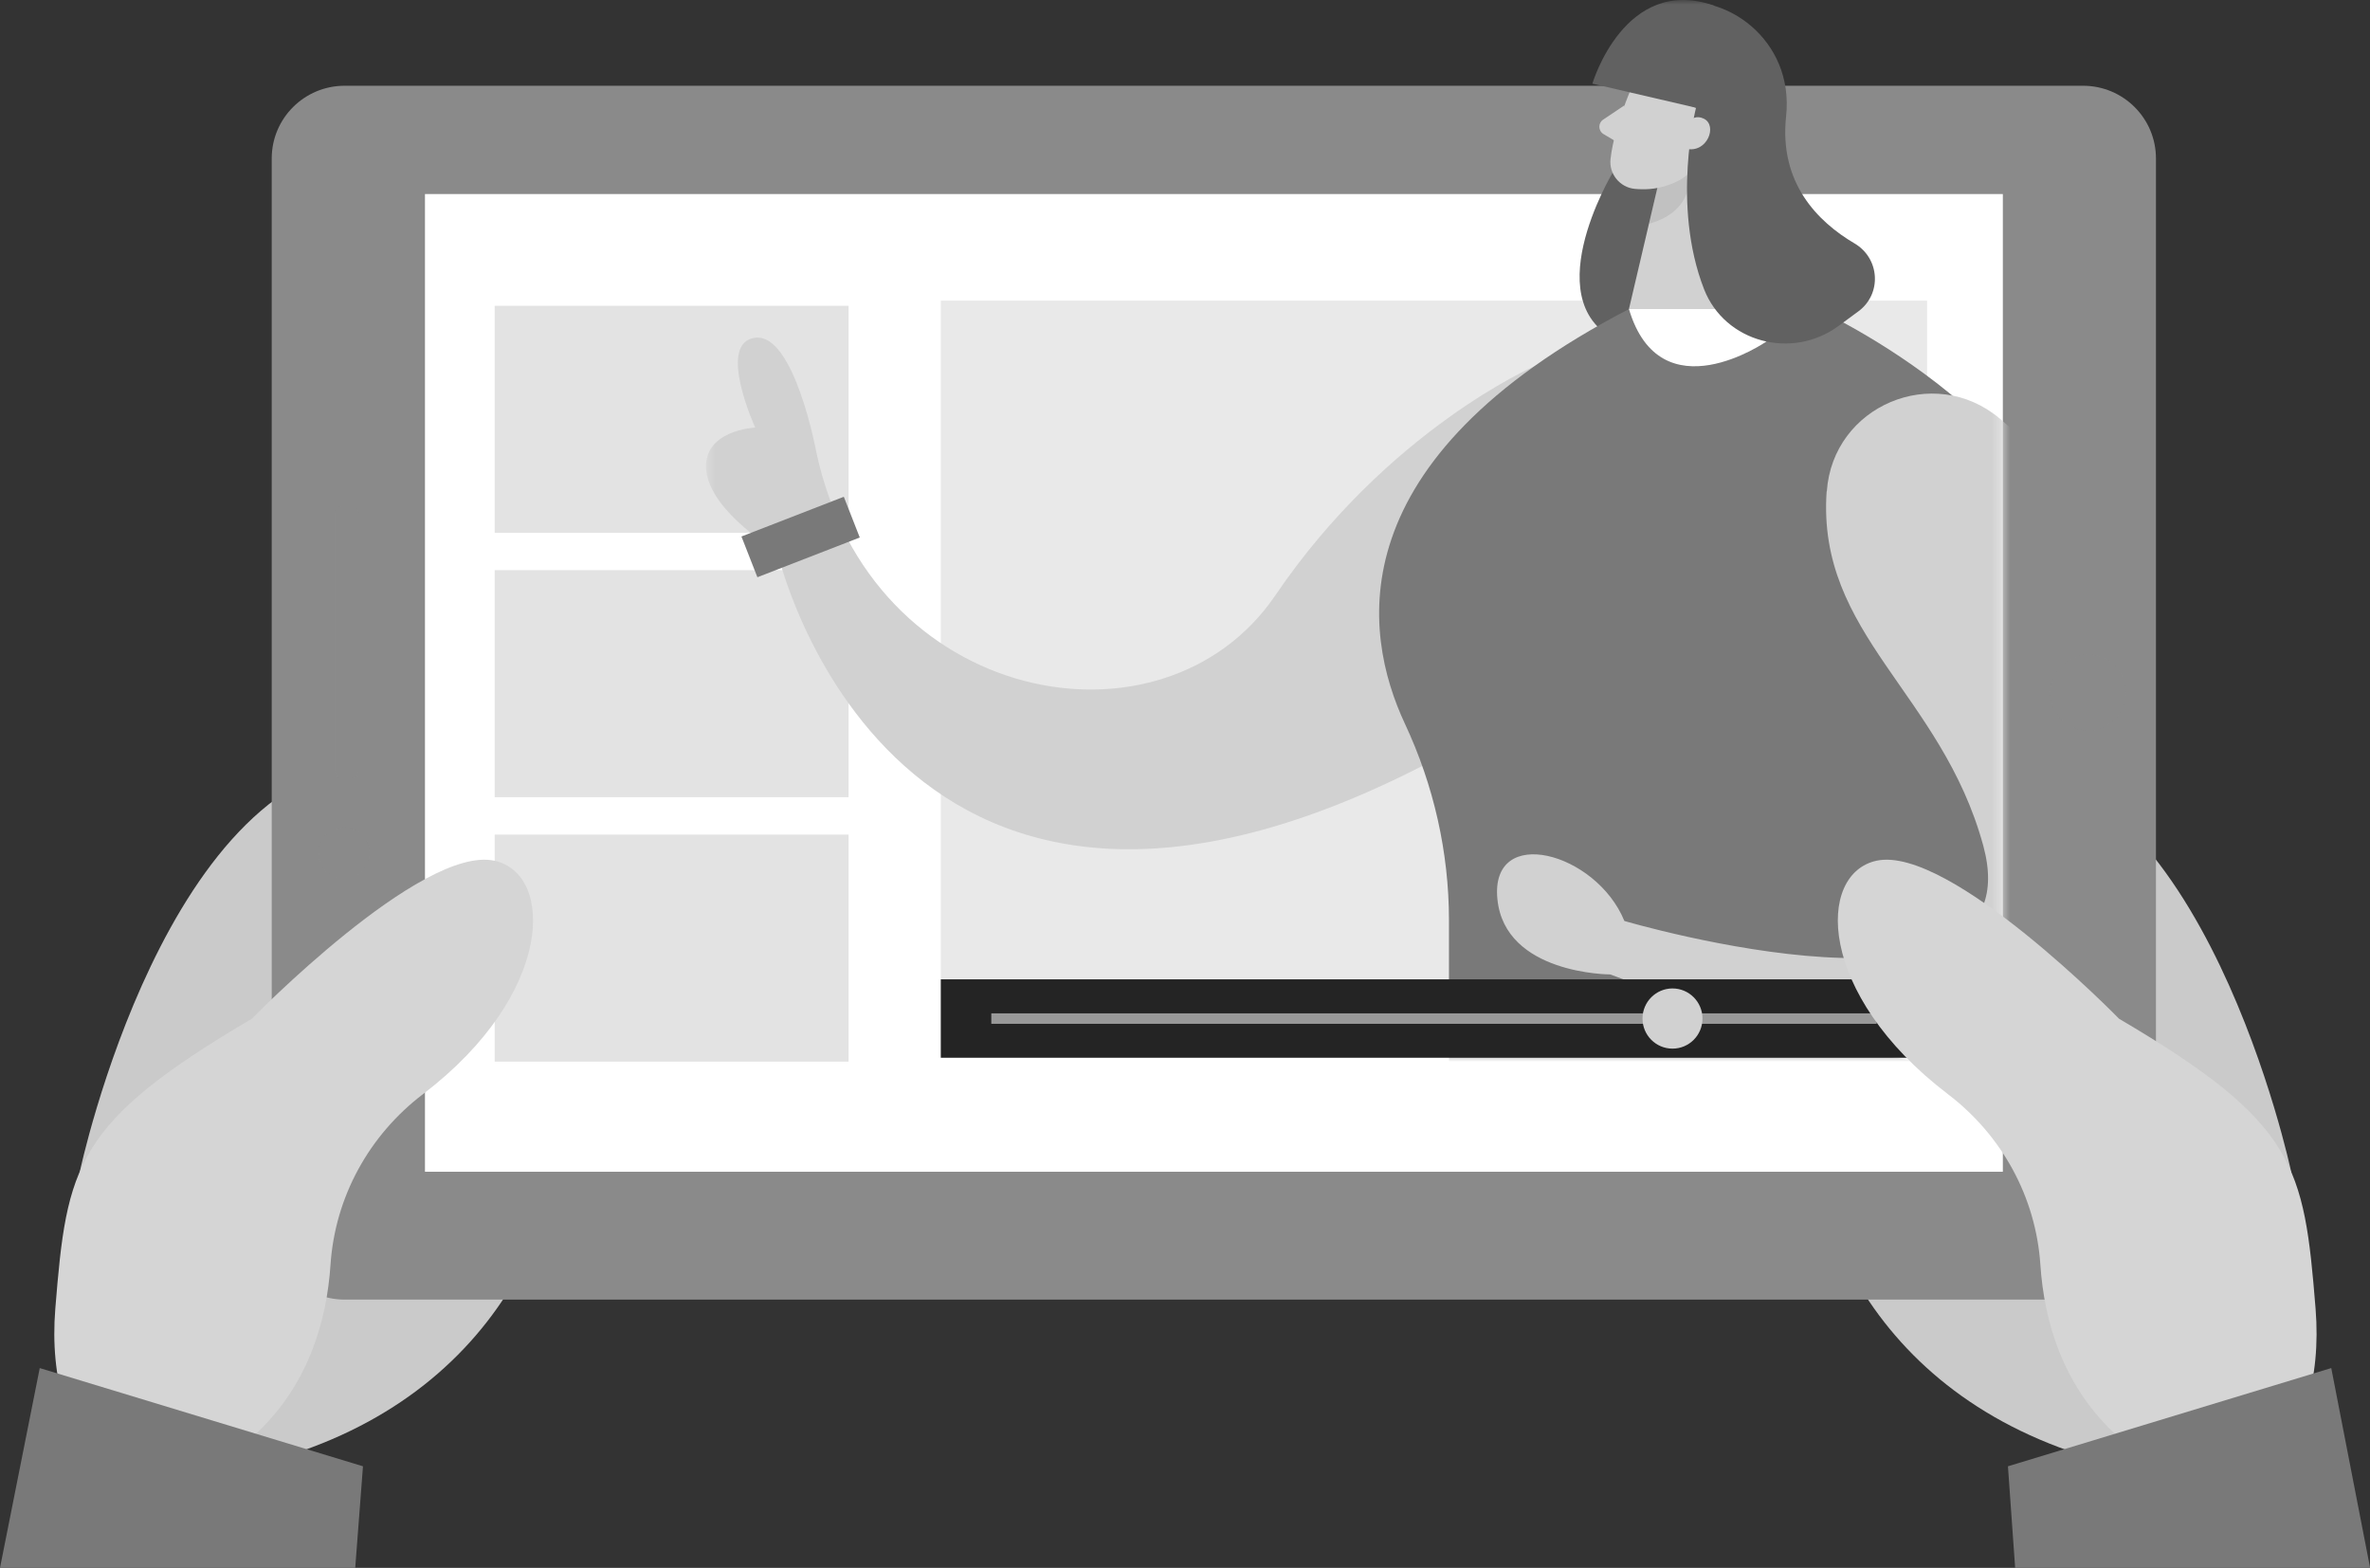 <svg width="260" height="172" viewBox="0 0 260 172" fill="none" xmlns="http://www.w3.org/2000/svg">
<rect x="0" y="0" width="260" height="172" fill="#333333" stroke="none"/>
<g clip-path="url(#clip0_1209_7126)">
<path d="M251.348 128.536C251.348 128.536 241.788 83.416 217.718 83.416C193.648 83.416 180.848 154.343 239.398 162.064L251.348 128.546V128.536Z" fill="#D1D1D1"/>
<path opacity="0.04" d="M251.348 128.536C251.348 128.536 241.788 83.416 217.718 83.416C193.648 83.416 180.848 154.343 239.398 162.064L251.348 128.546V128.536Z" fill="#262626"/>
<path d="M8.758 128.536C8.758 128.536 18.318 83.416 42.388 83.416C66.458 83.416 79.258 154.343 20.718 162.064L8.768 128.546L8.758 128.536Z" fill="#D1D1D1"/>
<path opacity="0.04" d="M8.758 128.536C8.758 128.536 18.318 83.416 42.388 83.416C66.458 83.416 79.258 154.343 20.718 162.064L8.768 128.546L8.758 128.536Z" fill="#262626"/>
<path d="M228.519 9.407H37.809C33.389 9.407 29.809 12.979 29.809 17.388V134.592C29.809 139.001 33.389 142.572 37.809 142.572H228.519C232.939 142.572 236.519 139.001 236.519 134.592V17.388C236.519 12.979 232.939 9.407 228.519 9.407Z" fill="#8A8A8A"/>
<path d="M219.711 21.288H46.621V128.546H219.721V21.288H219.711Z" fill="white"/>
<path d="M54.27 33.548H93.09V58.457H54.27V33.548Z" fill="#E3E3E3"/>
<path d="M54.27 62.547H93.09V87.456H54.27V62.547Z" fill="#E3E3E3"/>
<path d="M54.27 91.557H93.09V116.466H54.27V91.557Z" fill="#E3E3E3"/>
<path d="M103.211 32.98H211.411V116.047H103.211V32.98Z" fill="#E9E9E9"/>
<path d="M27.609 111.777C27.609 111.777 46.189 92.733 54.209 94.419C60.829 95.816 60.839 109.023 46.409 120.027C40.489 124.536 36.759 131.299 36.259 138.741C35.849 144.886 33.829 152.198 27.599 157.735C14.509 169.356 4.799 159.231 6.069 143.549C7.339 127.867 8.179 123.209 27.599 111.777H27.609Z" fill="#D5D5D5"/>
<g style="mix-blend-mode:multiply" opacity="0.8">
<path d="M37.751 96.405C39.301 96.405 40.561 95.148 40.561 93.591C40.561 92.035 39.301 90.778 37.751 90.778C36.201 90.778 34.941 92.035 34.941 93.591C34.941 95.148 36.201 96.405 37.751 96.405Z" fill="#8A8A8A"/>
</g>
<g style="mix-blend-mode:multiply" opacity="0.8">
<path d="M38.661 55.555H37.441C37.071 55.555 36.781 55.854 36.781 56.223V84.634C36.781 85.003 37.081 85.302 37.441 85.302H38.661C39.031 85.302 39.321 85.003 39.321 84.634V56.223C39.321 55.854 39.021 55.555 38.661 55.555Z" fill="#8A8A8A"/>
</g>
<g style="mix-blend-mode:multiply" opacity="0.8">
<path d="M229.08 80.144C231.37 80.144 233.23 78.278 233.23 75.984C233.23 73.69 231.37 71.824 229.08 71.824C226.79 71.824 224.93 73.69 224.93 75.984C224.93 78.278 226.79 80.144 229.08 80.144Z" fill="#8A8A8A"/>
</g>
<mask id="mask0_1209_7126" style="mask-type:luminance" maskUnits="userSpaceOnUse" x="77" y="0" width="143" height="116">
<path d="M219.711 0H77.461V115.608H219.711V0Z" fill="white"/>
</mask>
<g mask="url(#mask0_1209_7126)">
<path d="M168.321 40.182C168.321 40.182 152.231 47.175 139.911 65.311C127.591 83.447 95.451 77.411 89.551 49.579C89.551 49.579 87.141 36.521 82.851 37.05C78.571 37.578 82.851 46.906 82.851 46.906C82.851 46.906 76.961 47.175 77.491 51.704C78.031 56.233 85.261 60.502 85.261 60.502C85.261 60.502 97.851 115.957 159.181 82.359L168.311 40.172L168.321 40.182Z" fill="#D1D1D1"/>
<path d="M176.91 18.953C176.91 18.953 167.95 33.847 178.22 37.688C188.49 41.518 188.04 14.624 188.04 14.624L176.91 18.953Z" fill="#616161"/>
<path d="M199.319 33.907C199.319 33.907 228.359 47.065 228.009 67.824C227.649 88.594 205.699 124.995 205.699 124.995H158.959V100.914C158.949 93.482 157.289 86.16 154.139 79.426C149.379 69.271 146.799 50.467 178.699 33.907H199.319Z" fill="#797979"/>
<path d="M193.793 37.459C193.793 37.459 182.163 45.519 178.703 33.907H189.433L193.783 37.459H193.793Z" fill="white"/>
<path d="M179.642 8.101C179.642 8.101 177.112 13.448 176.682 17.458C176.502 19.084 177.712 20.57 179.352 20.72C181.392 20.909 184.192 20.57 185.892 17.877L189.352 13.657C189.352 13.657 191.422 10.934 189.132 7.532C186.832 4.13 181.032 4.779 179.652 8.111L179.642 8.101Z" fill="#D1D1D1"/>
<path d="M188.043 14.614L189.433 33.907H178.703L181.913 20.221L188.043 14.614Z" fill="#D1D1D1"/>
<path d="M178.22 11.552L175.88 13.118C175.3 13.497 175.32 14.355 175.92 14.714L177.9 15.891L178.22 11.552Z" fill="#D1D1D1"/>
<g opacity="0.1">
<path d="M181.83 20.62C181.83 20.62 184.1 20.241 185.33 18.954C185.33 18.954 186.03 23.134 180.91 24.541L181.83 20.62Z" fill="#262626"/>
</g>
<path d="M183.562 10.963L186.062 11.821C186.062 11.821 183.332 22.465 186.942 31.723C189.222 37.568 196.602 39.504 201.672 35.773L203.872 34.157C206.472 32.241 206.232 28.341 203.452 26.705C199.382 24.311 195.162 20.041 195.942 12.779C196.862 4.23 189.072 -0.928 183.462 0.449C177.962 1.806 178.052 9.656 183.562 10.973V10.963Z" fill="#616161"/>
<path d="M184.539 14.375C184.539 14.375 185.379 12.26 186.919 13.019C188.459 13.767 187.279 16.839 184.989 16.32L184.539 14.375Z" fill="#D1D1D1"/>
<path d="M200.411 53.909C201.061 44.502 212.131 39.833 219.371 45.908C225.521 51.066 231.951 58.727 234.451 69.301C239.811 91.966 241.901 111.697 228.001 116.496C214.101 121.294 176.651 106.899 176.651 106.899C176.651 106.899 165.081 106.899 164.271 98.629C163.461 90.36 175.121 93.482 178.201 101.034C178.201 101.034 223.461 114.371 217.571 92.764C213.001 76.025 199.301 69.62 200.391 53.909H200.411Z" fill="#D1D1D1"/>
<path d="M92.57 54.497L94.32 58.966L83.09 63.325L81.34 58.856L92.57 54.497Z" fill="#797979"/>
<path d="M186.071 11.821L174.691 9.178C174.691 9.178 178.221 -2.813 188.051 0.618L186.071 11.821Z" fill="#616161"/>
</g>
<path d="M103.211 107.438H211.411V116.037H103.211V107.438Z" fill="#242424"/>
<path d="M108.75 111.169H205.88V112.316H108.75V111.169Z" fill="#999999"/>
<path d="M183.481 115.039C181.661 115.039 180.191 113.563 180.191 111.737C180.191 109.912 181.671 108.436 183.481 108.436C185.291 108.436 186.771 109.912 186.771 111.737C186.771 113.563 185.301 115.039 183.481 115.039Z" fill="#D1D1D1"/>
<path d="M4.36 150.084L0 172H38.97L39.82 160.858L4.36 150.084Z" fill="#797979"/>
<path d="M232.488 111.777C232.488 111.777 213.908 92.733 205.888 94.419C199.268 95.816 199.258 109.023 213.688 120.027C219.608 124.536 223.338 131.299 223.838 138.741C224.248 144.886 226.268 152.198 232.498 157.735C245.588 169.356 255.298 159.231 254.028 143.549C252.758 127.867 251.918 123.209 232.498 111.777H232.488Z" fill="#D5D5D5"/>
<path d="M255.741 150.084L220.281 160.858L221.071 172H260.011L255.751 150.084H255.741Z" fill="#797979"/>
</g>
<defs>
<clipPath id="clip0_1209_7126">
<rect width="260" height="172" fill="white"/>
</clipPath>
</defs>
</svg>
